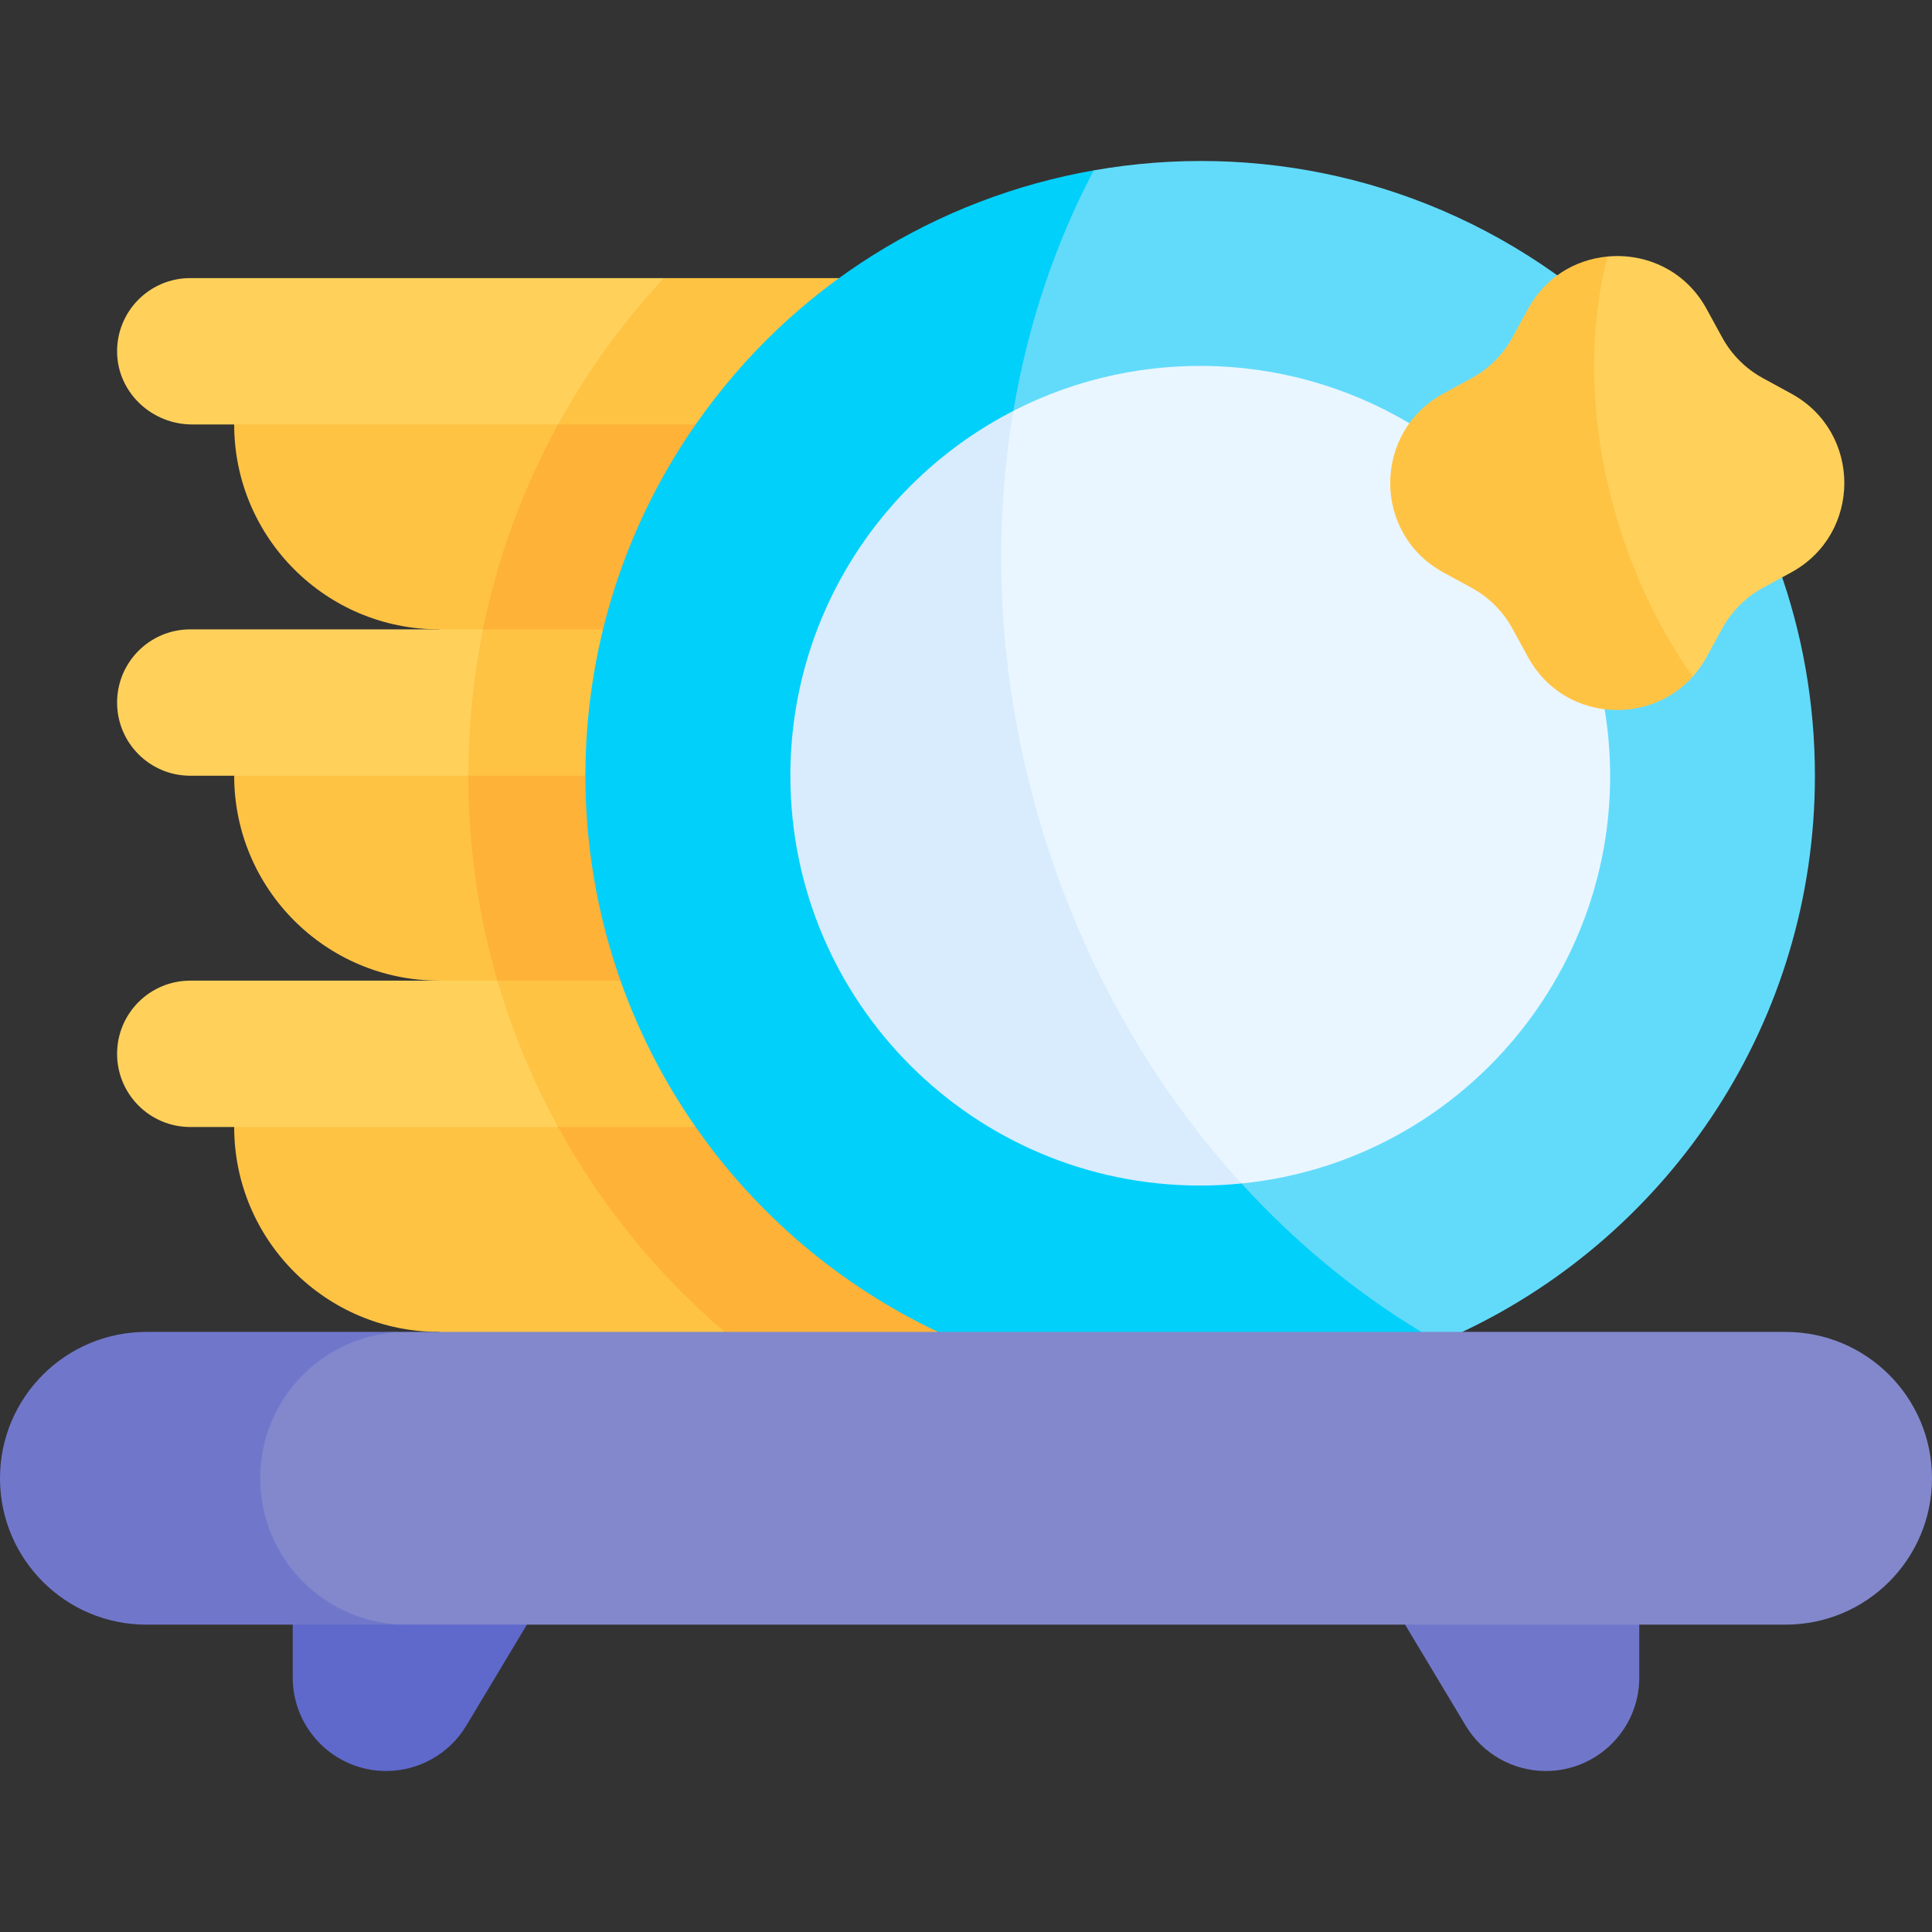<svg xmlns="http://www.w3.org/2000/svg" id="Capa_1" height="512" viewBox="0 0 512 512" width="512"><rect x="0" y="0" width="512" height="512" fill="#333333" stroke="none"/><g><g><g><path d="m189.867 344.32c-3.54-14.056-12.248-26.261-24.388-34.18l-17.584-11.472c-29.059-20.017-57.685-20.667-85.834 0 0 29.986 24.317 54.303 54.303 54.303 23.166 17.182 48.324 17.756 75.683 0z" fill="#ffc344"></path><path d="m248.594 352.971c-7.135-23.139-25.247-44.319-64.243-54.303-10.552-15.829-23.046-12.449-36.456 0 11.413 20.801 26.305 39.033 44.151 54.303l17.666 9.32c8.455 4.46 18.667 3.969 26.654-1.282z" fill="#feb237"></path><path d="m124.109 205.577c-20.864-18.846-41.516-15.635-62.048 0 0 29.986 24.317 54.303 54.303 54.303l4.44 5.961c2.267 3.043 6.958 2.579 8.585-.849l2.426-5.112c8.069-17.999 4.298-36.194-7.706-54.303z" fill="#ffc344"></path><path d="m131.815 259.88c11.922 12.975 22.814 13.228 32.615 0 13.97-19.206 9.497-37.349-9.278-54.303-13.401-12.221-23.614-11.683-31.043 0-.001 18.572 2.611 36.812 7.706 54.303z" fill="#feb237"></path><path d="m131.815 259.88c-10.006 0-70.211 0-81.391 0-10.714 0-19.394 8.678-19.394 19.394s8.678 19.394 19.394 19.394h97.471c5.371-12.899-.012-25.889-16.08-38.788z" fill="#ffd15b"></path><path d="m147.895 298.668h36.456c6.598-16.102 1.146-29.491-19.921-38.788h-32.615c3.913 13.435 9.296 26.425 16.08 38.788z" fill="#ffc344"></path><path d="m147.893 112.486c-30.581-15.521-59.512-18.039-85.832 0 0 29.986 24.317 54.303 54.303 54.303l3.478 6.514c1.097 2.055 4.064 1.992 5.073-.107l3.079-6.407c17.617-14.146 23.589-32.664 19.899-54.303z" fill="#ffc344"></path><path d="m127.993 166.789c10.111 14.205 20.661 15.676 31.802 0 31.215-13.152 31.751-33.477 24.566-54.303-11.143-14.619-23.446-12.505-36.469 0-9.362 17.052-16.047 35.319-19.899 54.303z" fill="#feb237"></path><path d="m124.107 205.382c11.09-11.8 12.091-24.748 3.886-38.594-17.614 0-61.599 0-77.569 0-10.714 0-19.394 8.678-19.394 19.394s8.678 19.394 19.394 19.394h73.685c0-.064-.046-.146-.002-.194z" fill="#ffd15b"></path><path d="m124.109 205.577h31.043c16.49-12.367 16.327-25.466 4.644-38.788h-31.802c-2.584 12.73-3.885 25.689-3.885 38.788z" fill="#ffc344"></path><path d="m175.899 73.698h-125.475c-10.811 0-19.524 8.824-19.392 19.636.13 10.699 9.191 19.152 19.891 19.152h96.97l6.622-3.465c13.145-6.878 21.384-20.487 21.384-35.323z" fill="#ffd15b"></path><path d="m147.893 112.486h36.469c31.434-6.727 42.321-20.618 38.033-38.788h-46.495c-6.096 6.564-11.786 13.573-16.983 21.028-4.013 5.749-7.685 11.679-11.024 17.76z" fill="#ffc344"></path><path d="m471.35 150.322c-25.575-8.99-41.079 2.425-46.845 33.575l-95.504 129.734c3.038 11.259 6.61 24.615 12.777 35.465 8.905 15.666 30.348 18.52 43.406 6.103l2.343-2.228c55.224-26.076 93.443-82.272 93.443-147.394 0-19.394-3.393-38.002-9.62-55.255z" fill="#62dbfb"></path><path d="m415.785 75.229c-37.461-28.139-83.135-37.605-125.918-30.083-22.72 16.341-30.925 37.654-21.316 63.742 41.173 14.161 79.488 21.457 107.981 5.15 30.999 11.205 52.893-12.585 39.253-38.809z" fill="#62dbfb"></path><path d="m329.001 313.631-60.45-204.744c3.849-22.832 11.083-44.38 21.316-63.742-41.13 7.231-79.589 30.163-105.505 67.34-38.837 55.644-39.09 130.103-.01 186.182 16.229 23.252 38.364 42.087 64.243 54.303 42.35 21.889 85.04 22.243 128.088 0-17.266-10.403-33.367-23.655-47.682-39.339z" fill="#01d0fb"></path><path d="m424.505 183.897-47.973-69.86c-32.735-20.94-74.02-22.575-107.981-5.15-40.277 79.536-23.53 159.156 60.454 204.749 63.151-6.319 108.394-66.025 95.5-129.739z" fill="#eaf6ff"></path><path d="m268.551 108.887c-35.087 18.003-59.096 54.542-59.096 96.689 0 59.982 48.625 108.606 108.606 108.606 3.694 0 7.345-.186 10.945-.547-23.118-25.327-41.573-56.998-52.677-93.33-11.608-37.974-13.713-76.217-7.778-111.418z" fill="#d8ecfe"></path><path d="m139.636 430.547-16.063 26.769c-4.468 7.458-12.536 12.019-21.235 12.019-13.674 0-24.762-11.088-24.762-24.762v-14.026c22.238-21.205 42.925-21.205 62.06 0z" fill="#5f68cb"></path><path d="m434.424 430.547v14.026c0 13.674-11.088 24.762-24.762 24.762-8.699 0-16.767-4.562-21.235-12.019l-16.063-26.769c21.708-17.318 42.528-19.576 62.06 0z" fill="#7077cb"></path><path d="m512 391.759c0-21.419-17.356-38.788-38.788-38.788-38.391 0-324.487 0-365.468 0-49.821 0-53.872 17.367-53.872 38.788 0 21.419 11.291 38.788 53.872 38.788h365.468c21.421 0 38.788-17.367 38.788-38.788z" fill="#8288cb"></path><path d="m68.956 391.759c0-21.421 17.367-38.788 38.788-38.788h-68.956c-21.421 0-38.788 17.366-38.788 38.788 0 21.419 17.356 38.788 38.788 38.788h68.956c-21.418 0-38.788-17.356-38.788-38.788z" fill="#7077cb"></path><path d="m456.416 166.541c2.479-4.527 6.198-8.246 10.725-10.725.113-.062 8.106-4.425 7.604-4.151 18.695-10.238 18.695-37.09 0-47.329l-7.604-4.151c-4.527-2.479-8.246-6.198-10.725-10.725l-4.162-7.604c-5.588-10.225-16.139-14.829-26.233-13.876-21.446 37.465-15.578 81.438 22.578 111.331 1.368-1.528 2.603-3.243 3.655-5.167z" fill="#ffd15b"></path><path d="m426.021 67.98c-8.814.833-16.608 5.698-21.085 13.876l-4.162 7.604c-2.479 4.527-6.198 8.246-10.725 10.725l-7.604 4.151c-18.639 10.153-18.754 37.064 0 47.329l7.604 4.151c4.527 2.479 8.246 6.198 10.725 10.725l4.162 7.604c9.145 16.738 31.7 18.525 43.663 5.167-8.044-11.378-14.749-24.773-19.416-39.655-7.982-25.453-8.599-50.739-3.162-71.677z" fill="#ffc344"></path></g></g></g></svg>